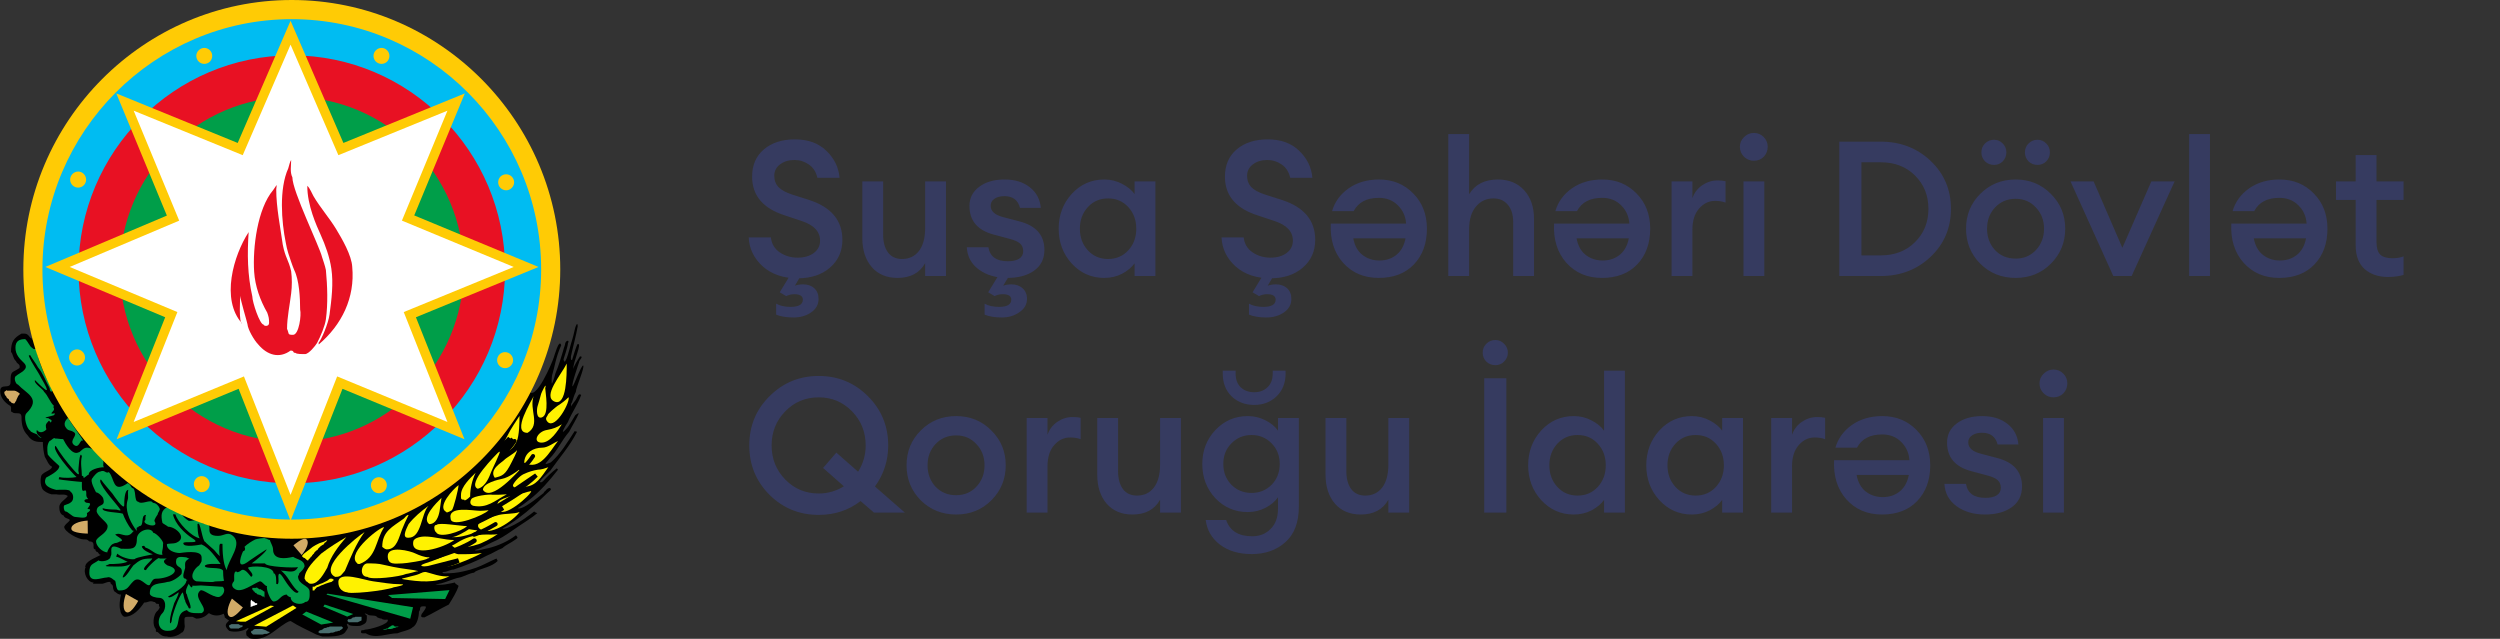 <svg width="317" height="81" viewBox="0 0 317 81" fill="none" xmlns="http://www.w3.org/2000/svg">
    <rect x="0" y="0" width="317" height="81" fill="#333333" stroke="none"/>
    <g clip-path="url(#clip0_848_288)">
        <path d="M38.001 40.112C53.786 41.368 72.399 31.02 67.05 49.534C67.88 51.084 70.063 45.85 70.218 45.326C70.276 45.209 70.893 42.844 71.164 43.775C70.489 45.229 70.294 46.703 70.005 47.594C69.966 47.711 69.888 48.758 70.005 48.603C70.159 48.331 70.353 47.711 70.43 47.342C70.855 46.353 71.182 45.229 71.376 44.571C71.434 44.396 71.53 43.969 71.646 43.697C71.646 43.154 72.303 43 72.013 43.543C72.013 43.854 71.588 45.191 71.453 45.578C71.608 46.16 71.704 45.695 71.859 45.423C71.878 45.384 72.11 44.706 72.245 44.163C72.4 43.523 72.671 42.826 72.863 41.856C72.96 41.352 73.25 40.693 73.25 41.391C73.076 42.457 72.612 44.124 72.4 45.171C72.4 45.385 72.323 45.656 72.535 45.656C72.728 45.035 73.095 43.775 73.25 43.621C73.868 43.465 72.65 45.889 72.689 46.82C72.689 46.51 73.364 45.462 73.54 45.191C74.08 45.191 73.423 45.617 73.423 45.947C73.385 46.063 72.361 48.991 72.612 48.991C72.863 48.661 73.655 46.412 73.944 46.334C74.176 46.585 73.018 49.165 73.018 49.688C72.805 50.076 72.67 50.58 72.535 51.007C72.4 51.143 72.38 51.336 72.457 51.549C72.457 51.297 72.998 50.813 73.114 50.502C73.307 50.192 73.365 49.844 73.694 50.076C73.288 51.258 72.496 52.325 72.013 53.508C71.646 54.05 71.028 55.175 71.608 54.593C72.13 54.07 72.11 53.954 72.38 53.586L72.94 52.655C73.075 52.558 73.211 52.403 73.404 52.403C73.075 53.179 72.553 53.993 72.168 54.749C71.221 55.834 70.662 57.172 69.677 58.162C69.386 58.587 68.633 59.13 69.85 58.626C71.047 57.599 72.013 55.99 72.863 54.671L73.172 54.749C72.226 56.61 70.932 58.044 69.753 59.712C69.405 60.061 68.633 60.72 68.44 61.108C68.653 61.205 68.594 61.186 68.846 61.03C69.379 60.427 69.968 59.875 70.603 59.382L70.757 59.556C69.599 61.03 68.498 62.309 67.049 63.434C66.605 63.782 66.102 64.151 65.639 64.442C66.237 64.752 68.42 62.891 68.923 62.523C68.999 62.329 69.077 62.329 69.212 62.192C69.29 62.018 69.85 61.611 69.85 62.116C69.116 62.755 68.401 63.511 67.666 64.132C66.469 65.198 65.137 66.225 63.708 67.02C64.189 67.252 66.392 65.895 66.797 65.547C67.125 65.333 67.454 65.081 67.743 64.848C67.743 64.927 68.073 65.063 68.13 65.063C67.435 65.663 66.566 66.186 65.793 66.71C64.942 67.291 63.939 68.028 63.031 68.475C62.123 68.843 61.157 69.502 60.23 69.734C60.23 69.986 61.737 69.502 61.949 69.502C63.186 69.192 64.402 68.649 65.427 67.872C65.736 68.203 65.658 68.222 65.272 68.475C64.751 68.862 64.152 69.075 63.708 69.502C63.109 69.715 62.394 70.2 61.775 70.433C60.482 71.131 58.935 71.75 57.526 72.216C57.12 72.216 56.656 72.526 56.29 72.526C56 72.526 56.078 72.701 56.368 72.701C57.237 72.701 57.951 72.642 58.763 72.449C59.314 72.334 59.856 72.178 60.385 71.984C61.178 71.712 62.124 71.168 62.955 70.82C62.992 70.917 63.07 71.033 63.109 71.13C62.374 71.867 61.139 72.042 60.308 72.448C60.289 72.448 60.134 72.623 60.077 72.623C59.689 72.623 58.608 73.185 58.299 73.224C57.372 73.379 56.135 74.077 55.209 74.077C55.885 74.291 57.005 74 57.681 73.863C57.681 74.058 58.164 74.213 58.144 74.31C57.894 75.085 57.371 75.918 56.909 76.656C55.885 77.159 54.862 77.78 53.818 78.285C53.471 78.285 53.277 78.265 53.49 77.819C53.49 77.819 54.282 76.888 53.895 76.888C53.547 76.888 53.257 76.81 53.257 77.276C53.22 77.393 53.2 77.49 53.123 77.567C53.123 78.149 52.891 79.253 52.33 79.525C51.964 79.913 50.92 80.068 50.399 80.301C49.143 80.301 47.598 81.076 46.38 80.301C46.052 80.301 45.589 80.398 45.84 79.913C46.071 79.913 46.13 79.913 46.303 79.835C46.845 79.835 49.433 79.157 49.162 78.576C48.931 78.576 48.563 78.633 48.389 78.44C48.138 78.44 48.1 78.362 47.848 78.285C47.636 77.897 46.902 78.187 46.593 77.897C46.342 77.781 46.013 77.664 46.515 78.052C46.515 78.479 46.574 78.925 46.148 79.138C45.956 79.235 45.724 79.371 45.511 79.371C45.163 79.371 44.14 79.448 44.14 79.061C43.831 79.215 44.062 79.215 44.062 79.448C44.294 79.448 43.888 80.01 43.831 80.069C43.464 80.805 41.591 80.709 40.876 80.709C40.605 80.651 40.335 80.515 40.103 80.457C39.041 79.913 37.843 79.39 36.858 78.751C36.51 78.751 35.969 79.197 35.68 79.372C34.695 80.05 33.767 81 32.454 81C32.01 81 31.604 81.019 31.45 80.709C31.179 80.709 31.218 80.224 31.218 80.069C31.218 80.069 31.816 79.429 31.294 79.7C30.793 80.069 29.692 80.205 29.055 79.992C28.417 79.351 28.553 79.157 29.055 78.673C28.977 78.673 28.533 78.324 28.495 78.286C28.495 78.111 28.437 77.995 28.36 77.82C27.742 78.131 27.085 78.131 26.486 77.742C26.061 78.169 25.559 78.441 24.883 78.441C24.724 78.359 24.563 78.281 24.401 78.208C23.241 78.208 23.396 78.149 23.396 79.061C23.396 79.275 23.473 79.429 23.396 79.623C23.396 79.817 23.222 80.224 23.009 80.224C22.623 80.612 21.696 80.884 21.156 80.708C20.595 80.708 20.364 80.515 19.997 80.147C19.688 80.147 19.765 79.952 19.765 79.759C19.32 79.411 19.358 77.917 19.997 77.432C20.073 77.355 20.422 76.889 20.151 76.889C20.151 76.619 20.228 76.56 19.92 76.56C19.668 76.56 19.803 76.327 19.513 76.327C18.953 76.094 18.819 76.405 18.278 76.405C17.737 77.22 16.867 78.208 15.824 78.208C15.554 78.208 15.264 77.704 15.264 77.432C15.071 76.85 15.206 75.999 15.341 75.397C14.975 75.397 14.82 75.203 14.569 75.028C14.473 75.028 14.337 74.66 14.337 74.544C14.337 74.021 14.028 74.136 14.028 73.943C14.028 73.536 13.198 74.021 12.946 74.021H11.787C11.787 74.001 11.845 73.904 11.865 73.865C11.092 73.865 10.493 72.624 10.86 71.907C10.725 71.907 10.86 71.733 10.86 71.617C11.13 71.055 12.213 70.667 12.792 70.357C12.463 70.357 12.522 69.969 12.252 69.969C12.154 69.871 12.097 69.833 12.097 69.659C11.537 69.659 12.29 68.651 11.325 68.651C11.073 68.438 11.073 68.399 10.784 68.399H10.61C9.914 68.399 8.137 67.43 8.137 66.789C8.254 66.537 8.485 66.344 8.698 66.15C9.218 65.703 8.195 65.878 8.079 65.374C7.616 65.239 7.519 64.734 7.519 64.289C7.519 63.687 8.292 63.358 8.601 62.892C8.118 62.563 7.731 62.815 7.133 62.678H6.515C6.109 62.582 5.51 62.272 5.356 61.961C5.161 61.574 5.085 60.954 5.201 60.489C5.201 59.868 6.591 59.675 6.591 59.171C6.166 59.035 5.935 58.298 5.684 57.929C5.522 57.315 5.438 56.683 5.432 56.048C4.621 56.048 4.042 55.991 3.501 55.196C2.883 54.575 2.728 53.781 2.728 52.947C2.728 52.036 1.936 52.636 1.55 52.249C1.202 52.249 1.627 51.532 1.183 51.396C0.585 51.009 0.025 50.389 0.025 49.613C0.025 48.488 1.338 49.477 1.338 48.449C1.338 46.937 1.492 47.344 2.477 46.665C2.594 46.083 2.168 46.22 2.033 45.793C1.627 45.464 1.666 44.882 1.396 44.629C1.396 43.312 1.744 42.865 2.728 42.303H3.114C3.675 42.303 3.732 42.923 4.042 42.923C4.351 43.564 4.312 42.923 4.119 42.923C4.119 42.71 4.177 42.013 3.888 42.013C3.888 41.741 3.888 41.431 3.81 41.159C3.675 41.159 3.733 40.791 3.733 40.694L38.001 40.112Z" fill="black"/>
        <path fill-rule="evenodd" clip-rule="evenodd" d="M32.535 79.758H33.231L33.462 79.835L33.693 79.912L33.945 80.068L34.235 80.145L34.022 80.301L33.791 80.378H33.54L33.308 80.456H32.072L31.84 80.223V80.068L31.917 79.99H31.994L32.072 79.912L32.148 79.835L32.304 79.758H32.535ZM41.033 79.699L41.188 79.622H41.343L41.497 79.525H41.651L41.826 79.447H43.351L43.505 79.622L43.429 79.699L43.351 79.758L43.274 79.835L43.12 79.912L43.062 79.99H42.907L42.733 80.068H42.579L42.424 80.145L42.193 80.223H41.96L41.729 80.301H40.571L40.339 80.145L40.571 79.912H40.725L40.822 79.835H40.879L40.957 79.758L41.033 79.699Z" fill="#496E6E"/>
        <path fill-rule="evenodd" clip-rule="evenodd" d="M18.996 75.241C18.996 73.787 20.348 74.077 21.236 73.787C21.796 73.787 22.685 73.186 23.013 72.779C23.264 71.634 22.318 72.158 22.318 71.208C22.318 70.433 23.071 70.626 23.554 70.665C23.805 70.684 23.766 70.82 24.017 70.82C23.36 71.169 23.477 71.402 23.477 71.984C23.477 72.216 22.897 73.379 23.554 73.379C23.554 73.593 23.979 73.458 23.631 73.631C23.631 74.406 21.623 75.434 21.313 75.647C21.487 75.997 22.414 75.279 22.627 75.106C22.762 75.221 22.163 76.325 22.086 76.482C21.873 77.199 21.545 78.033 21.545 78.828C21.545 79.293 21.777 78.865 21.777 78.672C21.777 78.13 22.665 75.591 23.167 75.106C23.264 75.26 23.38 76.114 23.476 76.114C23.476 76.424 23.843 76.849 23.939 77.121C24.578 77.432 23.708 75.706 23.708 75.396C23.36 75.047 23.765 74.311 23.939 74.02C23.939 74.078 24.403 74.873 24.403 74.233C24.403 74.33 25.214 74.233 25.465 74.233C25.484 74.233 28.247 74.406 28.247 74.406C28.768 74.988 28.054 75.706 27.706 75.706C26.857 75.706 25.698 74.639 25.407 74.873C24.306 75.764 26.644 77.199 25.562 77.741C25.136 77.741 23.998 77.858 23.708 77.354C21.835 77.82 23.438 79.991 21.235 79.991C19.941 79.991 19.845 78.498 20.598 77.742C21.101 77.239 21.139 75.803 20.154 75.803C19.884 75.803 18.996 75.666 18.996 75.241ZM49.706 79.293H49.861L50.015 79.37V79.447H50.478L50.633 79.37L50.402 79.525H50.247L50.093 79.622H49.937L49.803 79.699L49.552 79.758H49.165L48.934 79.835H48.47H48.547L48.702 79.758H48.856L49.011 79.699H49.165L49.32 79.525L49.475 79.447L49.706 79.293Z" fill="#009E49"/>
        <path fill-rule="evenodd" clip-rule="evenodd" d="M29.059 79.447V79.293L29.367 79.137H30.294V79.214H30.449V79.293H30.758V79.447L30.662 79.525H30.527L30.449 79.622H30.371L30.294 79.699H29.213V79.622H29.135V79.525H29.059V79.447ZM44.144 78.517H44.433L44.51 78.44H44.587L44.741 78.284H44.916L45.07 78.207H45.843V78.671L45.513 78.827L45.36 78.904H44.201L44.144 78.827L44.066 78.75V78.671L44.144 78.517Z" fill="#496E6E"/>
        <path fill-rule="evenodd" clip-rule="evenodd" d="M31.84 76.035L31.917 76.113L31.994 76.19L32.072 76.267H32.148L32.226 76.326L32.304 76.404L32.381 76.482H32.612V76.656L32.458 76.733H32.381L32.226 76.81H32.148L31.994 76.889H31.917L31.84 76.966H31.782V76.267L31.84 76.035Z" fill="white"/>
        <path fill-rule="evenodd" clip-rule="evenodd" d="M34.698 76.268C34.312 76.268 33.694 74.659 33.867 74.311C33.539 74.311 33.308 73.709 32.941 73.709C32.053 74.058 30.662 75.201 29.831 74.716C29.6 74.582 29.174 74.232 29.657 73.709C29.792 73.592 29.503 72.449 29.985 72.449C29.985 72.701 30.468 72.43 30.526 72.371C30.989 71.925 31.569 72.855 31.84 73.147C32.38 72.875 31.453 72.234 31.453 71.983C31.704 71.732 34.698 71.692 34.698 72.7C35.065 72.7 35.027 73.689 35.027 74.019C35.432 74.329 35.297 73.282 35.297 73.146C35.297 72.138 35.991 73.398 36.089 73.534C36.262 73.825 37.518 75.705 37.864 75.026C37.111 74.503 36.61 73.243 35.934 72.623C35.838 72.505 35.412 72.196 35.779 72.37C36.533 72.37 37.344 72.797 37.788 71.905C37.441 72.041 33.616 71.886 33.616 71.439H31.917C32.342 71.149 33.887 69.87 33.79 69.656C33.115 70.082 32.342 70.606 31.684 71.053C29.56 72.719 30.797 69.889 30.835 69.889C31.086 69.889 31.144 69.501 30.99 69.345C31.376 68.958 31.917 68.628 32.38 68.396C32.515 68.338 33.616 68.144 33.616 68.261C33.79 68.261 34.041 68.475 34.235 68.475C34.235 68.707 34.621 69.23 34.621 69.656C34.621 71.053 36.205 70.839 37.17 70.606C37.633 70.936 38.618 70.994 38.618 71.828C38.406 72.312 38.29 72.331 37.943 72.7C37.928 72.835 37.874 72.963 37.789 73.069C37.789 74.174 39.257 74.213 39.257 75.026C39.257 75.433 39.372 76.325 38.696 76.325C38.252 76.791 36.861 76.597 36.861 75.724C36.706 75.724 36.379 75.53 36.379 75.395C35.586 75.395 35.413 76.268 34.698 76.268Z" fill="#009E49"/>
        <path fill-rule="evenodd" clip-rule="evenodd" d="M32.689 75.395L32.612 75.318H32.535V75.182H32.38L32.303 75.106V75.027H32.226L32.148 74.949V74.872H32.071V74.795H31.994V74.542H32.458L32.612 74.465V74.542L32.785 74.639L32.863 74.716H33.076L33.153 74.795L33.307 74.872L33.385 74.949L33.539 75.027V75.725H33.616L33.539 75.803L33.616 75.647H33.307L33.153 75.551L33.076 75.472H32.941L32.863 75.396L32.689 75.395Z" fill="#009E49"/>
        <path fill-rule="evenodd" clip-rule="evenodd" d="M48.547 74.795C47.464 74.988 45.747 75.182 44.587 75.182C43.37 75.182 42.887 74.601 42.907 73.787C42.925 72.333 46.267 73.592 47.31 73.709C48.547 73.864 49.532 74.077 50.71 74.077C51.889 74.077 50.053 74.465 49.937 74.465C49.744 74.581 48.855 74.736 48.547 74.795Z" fill="#FFF200"/>
        <path fill-rule="evenodd" clip-rule="evenodd" d="M14.572 73.631C14.495 73.631 13.993 73.029 13.568 73.224C12.853 73.224 11.327 74.019 11.327 72.624C11.327 71.46 11.791 71.576 12.486 71.053C12.756 71.304 14.031 71.131 14.031 70.51C14.38 70.161 13.491 68.688 15.344 69.579C16.601 69.579 17.354 69.793 17.354 68.339C17.354 67.252 19.15 66.71 19.439 67.563C19.807 67.563 20.831 68.688 20.675 68.96C20.675 69.948 20.462 69.774 20.598 70.356C19.594 70.356 19.342 69.716 18.435 69.425C18.241 69.134 18.319 69.193 17.991 69.27C17.991 69.716 18.995 70.162 19.381 70.278C19.188 70.356 17.276 70.646 17.063 70.899C16.542 71.015 15.286 70.627 14.88 70.201C14.823 70.337 14.746 70.452 14.746 70.608C15.112 70.608 15.962 71.209 16.195 71.209C15.634 71.5 14.533 71.519 13.876 71.519C13.799 71.616 12.717 71.829 14.108 71.829C15.016 71.829 15.788 71.927 16.58 71.519C16.386 71.829 15.46 72.974 15.576 73.225C15.981 73.225 16.561 72.1 16.908 71.694C17.681 71.054 17.971 70.821 19.148 70.821C19.921 70.588 17.488 72.294 18.511 72.294C18.685 71.907 20.23 70.433 20.23 70.821H21.157C20.288 71.228 21.253 71.675 21.234 71.694C23.32 72.256 21.523 73.379 19.766 73.379C19.418 73.379 19.283 73.633 18.994 74.156C18.607 74.525 17.737 72.877 16.908 73.71C16.212 74.388 16.232 74.874 15.111 74.874C14.649 74.872 14.726 73.631 14.572 73.631Z" fill="#009E49"/>
        <path fill-rule="evenodd" clip-rule="evenodd" d="M40.106 74.232L40.337 74.154L40.647 74.019L40.878 73.942L41.187 73.787L41.497 73.631L41.826 73.379H42.115L42.346 73.535L42.037 73.786L41.728 73.864L41.497 73.942L41.266 74.019L40.956 74.154L40.725 74.232L40.415 74.387L40.184 74.465L40.106 74.542L40.029 74.639L39.952 74.716L39.874 74.795V74.872H39.643V74.387H39.874L40.106 74.232ZM39.41 74.019C39.044 74.019 39.025 73.709 38.793 73.709C38.793 73.631 38.657 73.418 38.619 73.379C38.619 72.197 39.971 70.955 40.724 70.199C41.767 69.405 42.81 68.747 43.911 68.106C42.946 69.211 41.923 70.549 41.497 71.984C41.091 72.681 40.397 74.019 39.488 74.019H39.41Z" fill="#FFF200"/>
        <path fill-rule="evenodd" clip-rule="evenodd" d="M24.886 73.709C23.921 73.34 24.539 72.138 25.254 71.693C25.64 71.092 25.563 71.266 25.563 70.665C25.563 69.618 22.936 70.123 22.781 70.123C22.202 70.123 21.16 69.813 21.16 69.037C21.16 68.862 21.989 68.998 22.395 68.804C23.805 68.164 22.26 66.788 21.313 66.788C21.198 66.671 20.618 66.361 20.599 66.304C20.368 65.295 20.445 64.694 21.236 64.288C21.41 64.462 23.09 65.023 23.09 65.217C23.09 65.431 23.689 65.896 23.882 66.012C24.113 66.206 25.543 65.567 25.563 66.304L26.123 66.458C27.146 66.458 25.736 67.952 27.649 67.952C28.383 67.952 28.846 67.408 29.445 67.873C30.893 68.939 28.924 70.955 28.75 72.293C28.267 71.517 28.209 69.87 28.209 68.96C27.861 68.96 27.919 68.861 27.822 69.192C27.822 69.541 27.746 70.199 27.9 70.51C27.648 70.356 27.474 70.103 27.282 69.889C27.146 69.676 26.045 68.823 26.045 68.725C25.64 68.725 25.427 65.915 25.041 66.457C25.041 66.651 25.06 67.99 25.33 68.261C24.249 68.046 22.549 66.264 22.241 65.217H21.932C22.202 66.457 23.418 67.621 24.404 68.261C25.735 69.074 23.244 68.532 23.244 68.881C23.244 69.482 25.215 69.095 25.563 69.036C26.528 69.443 27.378 70.703 27.977 71.517C27.551 71.517 26.083 71.401 25.968 71.769C26.065 72.216 28.016 71.808 28.286 72.37C28.286 72.564 28.304 73.437 28.421 73.631C28.015 73.767 27.416 73.65 27.049 73.786C26.915 73.844 24.886 73.709 24.886 73.709Z" fill="#009E49"/>
        <path fill-rule="evenodd" clip-rule="evenodd" d="M56.987 73.069C55.152 73.98 53.124 73.767 51.173 73.457C50.671 73.379 51.27 73.301 51.559 73.224C52.313 72.991 53.105 72.933 53.724 72.448C54.862 72.74 55.847 73.186 56.987 73.069ZM46.596 71.44C47.271 71.44 47.987 71.44 48.624 71.615C50.556 72.061 51.173 72.099 52.487 72.293C52.642 72.332 53.336 72.448 52.815 72.448C52.757 72.488 51.617 72.779 51.483 72.779C50.749 73.127 47.02 73.572 46.596 73.147C45.513 73.147 45.785 71.44 46.596 71.44ZM42.501 73.147C40.241 72.042 45.359 68.008 46.228 67.466C45.128 68.959 44.453 70.704 43.737 72.371C43.312 72.816 43.275 73.147 42.578 73.147H42.501ZM54.051 71.828C53.626 71.828 52.95 71.77 53.897 71.44C55.095 71.053 56.176 70.645 57.219 70.044C57.587 70.044 57.876 70.277 58.146 70.277C59.15 70.277 60.116 70.277 61.102 70.123C60.349 70.569 57.895 71.615 57.065 71.771C55.674 72.041 56.445 71.789 54.051 71.828Z" fill="#FFF200"/>
        <path fill-rule="evenodd" clip-rule="evenodd" d="M45.514 71.517C45.147 71.517 45.398 71.363 45.224 71.363C43.911 70.044 48.45 66.614 48.702 66.866C47.581 68.551 47.794 70.683 45.591 71.517H45.514ZM54.341 70.665C54.882 70.665 54.206 70.82 54.206 70.82C53.956 71.072 51.406 71.44 51.019 71.44C50.17 71.44 49.166 71.713 49.166 70.51C49.166 69.114 52.042 69.852 52.718 70.2C53.162 70.413 53.839 70.665 54.341 70.665ZM38.329 70.433L38.542 70.2L38.947 69.889L39.257 69.656L39.643 69.346L40.029 69.114L40.492 68.881L40.956 68.726L41.497 68.475L41.343 68.726L41.187 68.803L41.034 69.036L40.878 69.114L40.647 69.27L40.493 69.424L40.337 69.579L40.261 69.734L40.106 69.813L39.875 70.046L39.797 70.2L39.701 70.277L39.643 70.356L39.565 70.433V70.51L39.41 70.607L39.334 70.743L39.257 70.82L39.179 70.898L39.102 70.976V71.053H38.947L38.87 70.976L38.792 70.898L38.696 70.82L38.619 70.743H38.484V70.665L38.329 70.607V70.433Z" fill="#FFF200"/>
        <path fill-rule="evenodd" clip-rule="evenodd" d="M12.178 68.649C12.178 68.067 13.646 67.68 13.646 66.71C13.646 66.206 12.428 65.566 12.255 64.847C12.255 63.781 13.414 64.383 13.105 63.278C13.105 63.007 12.467 62.425 12.178 62.425C12.12 62.289 11.347 60.99 11.714 60.641C11.869 60.39 12.352 59.789 12.719 59.789C13.298 59.517 13.376 60.098 13.801 59.865C14.573 60.661 14.225 62.638 16.196 61.262C16.582 61.436 16.544 61.688 16.756 61.882C17.315 61.882 16.968 63.608 17.509 63.608C17.991 64.073 19.131 63.201 19.383 63.763C19.788 63.763 20.116 64.132 20.233 64.442C20.348 64.713 20 64.965 20 65.217C20 65.217 19.498 65.914 19.594 66.09C20.271 67.116 17.741 66.457 18.435 65.934C18.435 65.721 18.417 65.527 18.513 65.294C17.779 65.294 18.339 66.71 17.663 66.71C17.645 66.728 17.509 66.788 17.509 66.865C17.046 66.767 17.663 67.833 17.064 66.942C16.426 65.973 15.79 64.616 16.195 63.356C16.312 63.026 16.157 62.502 16.273 62.116C15.771 62.116 15.752 63.627 15.752 64.053C15.752 64.829 14.361 62.735 14.265 62.601C13.821 62.038 13.182 61.378 12.797 60.797C12.197 61.089 14.593 63.706 14.959 64.21C15.481 64.868 15.346 64.772 14.746 64.617C14.265 64.617 13.396 64.578 13.028 64.442C12.777 64.985 15.133 64.945 15.578 65.14C15.732 65.625 16.292 66.729 16.66 67.098C16.776 67.486 17.239 67.059 16.66 67.641C16.061 68.242 15.211 67.524 14.825 67.719C14.014 67.719 16.1 68.454 15.269 68.649C14.999 68.707 15.172 68.707 14.883 68.803C14.515 68.939 14.786 68.746 14.265 68.998C13.995 69.133 13.473 70.044 13.646 70.044C12.989 70.044 12.178 69.231 12.178 68.648V68.649Z" fill="#009E49"/>
        <path fill-rule="evenodd" clip-rule="evenodd" d="M53.819 68.028C55.133 68.028 56.33 68.475 57.605 68.475C56.33 69.443 52.004 70.8 52.409 68.649C52.506 68.144 53.529 68.028 53.819 68.028ZM49.01 69.657C48.855 69.657 48.547 69.424 48.47 69.346C48.47 67.331 49.783 66.807 51.173 65.78C51.386 65.625 51.502 65.296 51.812 65.296C51.521 65.858 51.173 66.633 50.961 67.177C50.614 68.048 50.323 69.657 49.088 69.657H49.01ZM60.425 69.075C59.595 69.385 57.605 69.579 57.605 69.424C57.238 69.134 57.218 69.231 57.605 69.037C58.571 68.436 59.44 67.932 61.159 67.796C61.931 67.737 62.531 67.854 63.111 67.719C62.472 68.184 61.024 68.959 60.425 69.075ZM51.715 68.183C50.865 68.183 51.656 66.807 51.811 66.458C52.506 65.566 53.414 64.81 54.341 64.132C53.376 65.179 53.471 68.183 51.811 68.183H51.715ZM57.296 68.106C57.818 68.106 59.035 67.389 59.46 67.098C59.557 67.137 60.271 67.215 60.522 67.252C60.059 67.757 58.302 68.106 57.837 68.106H57.296ZM55.287 67.466C55.133 67.466 54.843 66.555 55.365 66.555C55.693 66.206 58.359 66.71 59.227 66.71C58.494 67.427 55.674 68.319 55.287 67.466ZM65.891 64.927C65.099 66.012 61.989 68.204 60.754 66.981C60.541 66.768 60.56 66.419 60.928 66.225C61.449 65.915 62.087 65.604 63.264 65.295C64.172 65.081 65.003 65.217 65.891 64.927ZM54.417 66.457C53.394 65.644 55.326 63.782 55.983 63.124C56.002 63.143 55.732 64.674 55.732 64.848C55.596 65.547 55.268 66.458 54.418 66.458L54.417 66.457ZM60.869 64.772C61.237 64.772 61.583 64.733 61.952 64.694C61.468 65.295 57.238 67.02 57.142 65.779C56.755 64.092 59.962 64.771 60.869 64.771V64.772Z" fill="#FFF200"/>
        <path fill-rule="evenodd" clip-rule="evenodd" d="M8.295 64.848C8.122 64.848 7.967 64.053 8.218 64.053C8.546 63.899 8.778 63.918 9.087 63.608C9.396 63.279 9.318 62.562 8.933 62.349C8.933 61.98 7.484 62.116 7.136 62.116C6.441 61.942 5.322 61.593 5.842 60.565C6.19 60.351 7.523 59.75 7.523 59.091C7.117 58.685 6.364 58.084 6.055 57.618C5.977 57.036 5.92 56.417 6.287 55.912C6.461 55.912 6.847 55.389 6.982 55.601C7.33 55.601 7.62 55.68 8.006 55.68C8.295 56.261 9.146 57.754 9.937 57.367C10.189 57.367 10.478 56.765 11.02 56.765C11.927 56.765 12.314 57.618 12.873 58.162C13.357 58.433 12.912 58.974 13.182 59.246C12.584 59.246 11.251 59.537 11.251 60.177C11.116 60.196 10.846 60.487 10.788 60.487C10.42 60.836 10.788 60.332 10.381 60.332C10.381 59.48 10.169 58.743 10.381 57.852C10.073 56.901 9.937 59.713 9.937 59.713C10.227 60.681 9.475 59.731 9.243 59.48C8.528 58.665 7.601 57.483 7.06 56.533C6.403 56.883 9.165 60.042 9.705 60.488C9.204 60.604 8.025 60.643 7.523 60.488C7.446 60.759 7.369 60.798 7.601 60.798C7.601 60.836 10.111 61.108 10.382 61.108V61.728C10.382 62.835 10.942 61.671 10.942 62.524C10.942 62.912 10.903 62.912 11.173 63.28C10.42 63.28 10.711 63.764 11.096 63.764C11.831 63.764 11.096 64.385 11.096 64.54C11.753 64.54 11.291 64.888 11.02 65.064C11.232 65.955 9.996 65.548 9.532 65.548C9.164 65.548 8.623 64.849 8.295 64.849V64.848Z" fill="#009E49"/>
        <path fill-rule="evenodd" clip-rule="evenodd" d="M56.601 64.927C55.326 64.287 57.49 61.98 58.145 61.514C58.145 61.96 57.509 64.519 57.296 64.694C57.296 64.694 56.601 65.12 56.601 64.927ZM65.216 62.891C66.143 62.64 66.626 62.388 67.359 62.27C67.437 62.639 63.709 66.013 63.188 64.539C63.227 64.267 62.647 63.686 63.844 63.221C65.041 62.755 64.675 63.046 65.216 62.891ZM65.041 61.593C64.964 61.418 65.776 60.39 66.433 60.099C67.089 59.809 67.592 59.653 68.209 59.556C68.653 59.556 69.136 59.382 69.522 59.245C68.577 60.565 67.977 61.612 66.626 61.708C66.316 61.864 66.181 61.922 65.66 61.882C65.1 61.845 65.119 61.728 65.041 61.593ZM62.473 62.735C63.111 62.735 63.651 62.735 64.269 62.677C62.685 63.511 61.777 64.481 60 64.132C59.903 64.112 59.402 63.88 59.769 63.278C60.04 62.891 62.029 62.639 62.473 62.735ZM58.765 63.357C58.378 63.357 58.455 63.105 58.455 62.735C58.455 61.708 59.634 60.621 60.31 59.945C59.866 60.894 59.614 61.903 59.614 62.968C59.306 63.279 58.861 63.608 58.861 63.356H58.764L58.765 63.357Z" fill="#FFF200"/>
        <path fill-rule="evenodd" clip-rule="evenodd" d="M66.316 59.13C65.698 59.77 62.299 63.725 61.237 62.116C61.237 61.242 63.188 60.817 63.728 60.7C64.366 60.584 65.621 59.809 66.316 59.13ZM66.471 58.664C66.51 57.366 67.668 56.765 68.75 56.765C69.465 56.765 70.141 56.182 70.759 55.911C69.735 57.21 68.46 59.79 66.471 58.664H66.471Z" fill="#FFF200"/>
        <path fill-rule="evenodd" clip-rule="evenodd" d="M60.541 61.96C59.209 61.282 62.763 57.812 63.4 57.133C63.536 57.269 62.338 59.634 62.261 59.886C62.087 60.352 61.604 61.708 60.619 61.96H60.541ZM62.724 60.565C61.99 59.518 63.651 58.626 63.921 58.336C64.173 58.044 65.313 57.443 65.563 57.075C65.563 57.289 65.004 58.374 64.869 58.626C64.056 60.274 63.671 60.332 62.801 60.566H62.724V60.565ZM65.872 52.732C65.872 53.488 65.853 55.292 65.505 55.99C65.235 56.572 64.578 57.405 64.23 57.017C63.632 56.318 63.844 56.221 64.424 55.097C64.791 54.342 65.409 53.468 65.872 52.732ZM68.672 56.125C67.495 56.125 68.112 54.709 69.368 54.516C70.14 54.38 70.642 54.185 71.242 53.799C70.72 54.613 69.793 56.125 68.672 56.125Z" fill="#FFF200"/>
        <path fill-rule="evenodd" clip-rule="evenodd" d="M2.269 48.758C1.999 48.758 1.67 47.846 2.038 47.672C2.365 47.324 3.852 46.839 3.041 46.024C2.482 45.482 1.96 44.977 1.96 44.085C1.96 43.232 2.462 43 3.197 43C3.525 43.271 3.776 43.95 4.047 44.085C4.567 44.628 4.491 43.678 4.741 44.938C5.089 46.353 5.9 48.137 6.692 49.359C6.518 50.017 6.286 49.456 6.286 49.203C5.785 48.331 5.456 47.323 4.819 46.586C4.53 46.043 4.104 45.539 3.814 45.016C3.776 45.035 3.679 45.094 3.641 45.094C4.027 46.102 4.741 46.956 5.205 47.905C6.479 50.056 6.035 49.805 4.432 48.195C4.238 48.622 5.494 49.34 5.591 49.687C6.094 50.173 6.325 50.987 6.847 51.472C6.595 51.705 7.097 51.763 6.692 52.17C6.074 52.791 7.349 52.111 6.847 52.635C6.808 52.712 5.031 53.022 6.132 53.022C6.364 53.255 6.712 53.178 6.441 53.585C6.17 53.293 6.248 53.293 6.055 53.507C5.688 53.875 5.842 54.049 5.842 54.341C6.151 54.341 5.167 55.251 4.683 54.515C4.47 54.922 4.992 55.368 5.282 55.523C4.876 55.523 4.761 55.038 4.587 55.038C4.587 54.999 3.912 54.844 3.814 54.592C3.408 54.38 2.926 52.848 3.351 52.401C5.262 50.502 3.389 49.96 2.269 48.757V48.758Z" fill="#009E49"/>
        <path fill-rule="evenodd" clip-rule="evenodd" d="M67.668 50.231C67.051 51.956 68.615 53.818 66.896 54.884C64.771 54.885 67.475 50.716 67.668 50.231ZM70.681 51.472C71.192 51.16 71.666 50.789 72.092 50.367C72.344 50.91 70.45 54.496 69.446 53.508C68.982 53.023 69.446 52.772 69.446 52.635C69.465 52.441 70.469 51.627 70.681 51.472Z" fill="#FFF200"/>
        <path fill-rule="evenodd" clip-rule="evenodd" d="M0.549 49.844V49.688L0.879 49.456V49.533H1.805L2.114 49.611V49.688H2.269V49.766H2.347L2.423 49.844H2.482V49.998L2.347 50.154L2.269 50.289L2.191 50.464L2.114 50.619L2.037 50.852L1.96 50.929L1.882 51.084L1.805 51.162H1.728L1.477 51.084L1.342 50.929L1.188 50.851L1.11 50.618L0.879 50.464L0.801 50.289L0.627 50.076L0.549 49.844Z" fill="#D2AB67"/>
        <path fill-rule="evenodd" clip-rule="evenodd" d="M70.334 50.929C68.711 50.27 71.204 47.459 71.86 46.102C71.86 47.517 71.86 51.53 70.333 50.929H70.334Z" fill="#FFF200"/>
        <path fill-rule="evenodd" clip-rule="evenodd" d="M8.662 52.965C8.662 52.965 7.928 53.508 8.294 54.129C8.662 54.73 8.816 54.438 9.377 54.806C9.956 55.194 8.7 55.854 9.377 56.416C10.071 56.959 10.149 55.601 10.516 55.892C10.729 55.95 8.507 53.023 8.662 52.965ZM38.329 77.915L38.831 77.548L42.25 78.943L40.724 79.195L38.329 77.915Z" fill="#009E49"/>
        <path fill-rule="evenodd" clip-rule="evenodd" d="M33.752 79.467L32.226 79.332L37.151 76.771L37.596 77.082L33.752 79.467ZM34.757 76.849L31.145 78.827H30.506L29.927 78.769L34.312 76.791L34.757 76.849Z" fill="#FFF200"/>
        <path fill-rule="evenodd" clip-rule="evenodd" d="M41.169 76.656L40.995 76.907L44.027 78.187L44.78 77.858L41.169 76.656Z" fill="#009E49"/>
        <path fill-rule="evenodd" clip-rule="evenodd" d="M49.629 76.075L48.528 75.26L57.412 74.543L56.601 76.21L49.629 76.075ZM52.681 76.792L52.198 78.769L40.898 75.512L41.439 75.008L52.681 76.792Z" fill="#009E49" stroke="black" stroke-width="0.5"/>
        <path d="M25.794 75.377C25.794 75.377 26.277 76.249 26.296 76.424C26.315 76.579 26.585 77.567 27.513 77.218C28.749 76.753 28.053 76.133 27.223 75.938C25.794 75.59 25.794 75.377 25.794 75.377" stroke="black" stroke-width="0.5"/>
        <path fill-rule="evenodd" clip-rule="evenodd" d="M36.991 68.31C55.743 68.31 71.04 52.962 71.04 34.164C71.04 15.348 55.744 0 36.991 0C18.257 0 2.96 15.348 2.96 34.164C2.96 52.962 18.256 68.31 36.991 68.31Z" fill="#FFCB05"/>
        <path fill-rule="evenodd" clip-rule="evenodd" d="M68.614 49.941C68.634 49.844 69.387 48.215 69.136 49.242C69.136 49.688 69.716 52.577 68.711 52.926C67.939 53.179 68.055 51.802 68.17 51.492C68.305 51.064 68.499 50.406 68.614 49.941Z" fill="#FFF200"/>
        <path fill-rule="evenodd" clip-rule="evenodd" d="M36.99 65.88C54.413 65.88 68.618 51.607 68.618 34.164C68.618 16.682 54.414 2.43 36.99 2.43C19.606 2.43 5.381 16.682 5.381 34.164C5.381 51.608 19.605 65.88 36.99 65.88Z" fill="#00BCF2"/>
        <path fill-rule="evenodd" clip-rule="evenodd" d="M37 61.29C51.892 61.29 64.043 49.08 64.043 34.155C64.043 19.212 51.893 7.02 37 7.02C22.126 7.02 9.957 19.211 9.957 34.155C9.957 49.08 22.126 61.29 37 61.29Z" fill="#E81123"/>
        <path fill-rule="evenodd" clip-rule="evenodd" d="M36.991 56.025C49.004 56.025 58.797 46.2 58.797 34.164C58.797 22.11 49.005 12.285 36.991 12.285C24.996 12.285 15.203 22.11 15.203 34.164C15.203 46.2 24.996 56.025 36.991 56.025Z" fill="#009E49"/>
        <path fill-rule="evenodd" clip-rule="evenodd" d="M30.14 18.127L14.746 11.845L21.159 27.335L5.746 33.85L20.947 40.227L14.785 55.698L30.256 49.301L36.842 66.032L43.428 49.301L58.899 55.698L52.739 40.228L68.286 33.85L52.525 27.316L58.938 11.845L43.544 18.126L36.843 2.636L30.14 18.127Z" fill="#FFCB05"/>
        <path fill-rule="evenodd" clip-rule="evenodd" d="M36.843 5.661L30.777 19.677L16.949 14.035L22.723 27.976L8.835 33.85L22.491 39.569L16.948 53.507L30.932 47.73L36.843 62.754L42.752 47.73L56.736 53.507L51.193 39.569L65.138 33.85L50.962 27.975L56.736 14.035L42.907 19.677L36.843 5.661Z" fill="white"/>
        <path fill-rule="evenodd" clip-rule="evenodd" d="M40.203 43.484C40.009 43.834 39.14 44.9 38.677 44.9C38.348 44.9 37.633 44.919 37.46 44.745C37.035 44.745 37.383 44.454 36.842 44.454C35.413 45.501 33.887 45.036 32.747 43.679C32.245 43.175 31.434 41.798 31.377 41.1C31.358 40.907 30.468 37.979 30.468 37.513C30.45 37.688 30.256 41.022 30.7 41.022C27.965 37.989 29.607 32.38 31.53 29.429C31.337 32.163 31.376 34.877 31.994 37.59C31.994 38.307 32.94 41.158 33.424 41.158C33.424 41.352 34.119 41.468 34.119 40.945C34.119 40.383 34.08 40.209 33.887 39.646C32.985 38.08 32.345 36.283 32.226 34.47C32.027 31.428 32.632 26.463 34.64 24.098C35.084 23.516 35.142 23.109 35.027 24.021C35.027 26.289 35.548 28.828 35.857 31.038C36.186 32.705 36.571 32.9 36.919 34.392C37.035 35.303 37.035 36.273 36.919 37.203C36.745 38.676 36.398 40.228 36.398 41.701C36.688 42.302 36.398 42.457 37.151 42.457C37.924 42.457 38.233 39.898 38.059 39.258C38.059 37.785 37.943 35.516 37.306 34.237C37.112 33.81 36.688 32.531 36.553 32.105C36.422 31.679 36.318 31.245 36.243 30.805C35.683 28.072 35.374 23.942 36.553 21.345C36.669 21.015 36.726 20.569 36.919 20.279C36.919 21.015 36.745 21.83 37.074 22.488C37.074 24.253 40.512 31.232 40.84 32.609C40.84 32.627 41.245 33.772 41.323 34.237C41.516 36.254 41.593 38.54 41.323 40.48C41.226 41.275 40.647 42.67 40.203 43.484Z" fill="#E81123"/>
        <path fill-rule="evenodd" clip-rule="evenodd" d="M40.396 43.465C40.743 43.098 41.635 41.022 41.787 39.879C42.041 37.96 42.292 35.944 42.018 34.082C41.8 32.59 41.269 31.122 40.647 29.74C40.166 28.672 38.947 26.036 38.967 23.555C39.334 23.923 39.539 24.509 39.739 24.854C40.562 26.273 41.761 27.629 42.617 29.041C43.383 30.305 44.594 32.395 44.664 33.849C45.028 37.737 43.348 41.181 40.415 43.678L40.397 43.465H40.396Z" fill="#E81123"/>
        <path fill-rule="evenodd" clip-rule="evenodd" d="M25.562 60.37C26.123 60.37 26.586 60.836 26.586 61.379C26.586 61.942 26.123 62.406 25.562 62.406C25.299 62.398 25.05 62.288 24.866 62.097C24.683 61.907 24.581 61.653 24.581 61.388C24.581 61.123 24.683 60.869 24.866 60.679C25.05 60.489 25.299 60.378 25.562 60.37ZM47.33 60.817C47.716 60.409 48.353 60.409 48.759 60.817C49.146 61.204 49.146 61.844 48.759 62.251C48.354 62.639 47.716 62.639 47.33 62.251C46.924 61.844 46.924 61.204 47.33 60.817ZM63.033 45.676C63.033 45.113 63.477 44.648 64.038 44.648C64.597 44.648 65.061 45.113 65.061 45.676C65.061 46.218 64.598 46.683 64.038 46.683C63.772 46.682 63.518 46.576 63.33 46.387C63.142 46.199 63.035 45.943 63.033 45.676ZM63.458 23.826C63.071 23.439 63.071 22.798 63.458 22.392C63.863 22.004 64.501 22.004 64.888 22.392C65.293 22.798 65.293 23.439 64.888 23.826C64.501 24.233 63.864 24.233 63.458 23.826ZM26.62 7.81C26.429 7.996 26.173 8.1 25.907 8.1C25.641 8.1 25.386 7.996 25.194 7.81C24.79 7.405 24.79 6.767 25.194 6.379C25.287 6.283 25.397 6.206 25.52 6.154C25.642 6.102 25.774 6.075 25.907 6.075C26.04 6.075 26.172 6.102 26.295 6.154C26.417 6.206 26.528 6.283 26.62 6.379C27.005 6.766 27.005 7.404 26.62 7.81ZM10.921 22.78C10.92 23.047 10.813 23.303 10.625 23.492C10.437 23.68 10.182 23.787 9.917 23.788C9.784 23.789 9.652 23.765 9.528 23.715C9.405 23.665 9.292 23.591 9.197 23.497C9.102 23.404 9.026 23.292 8.974 23.169C8.922 23.046 8.894 22.913 8.893 22.78C8.893 22.217 9.357 21.752 9.917 21.752C10.458 21.752 10.921 22.217 10.921 22.78ZM10.477 44.61C10.573 44.702 10.65 44.814 10.702 44.937C10.754 45.06 10.781 45.193 10.781 45.327C10.781 45.46 10.754 45.593 10.702 45.716C10.65 45.839 10.573 45.951 10.477 46.043C10.091 46.451 9.453 46.451 9.048 46.043C8.863 45.852 8.759 45.594 8.759 45.327C8.759 45.059 8.863 44.801 9.048 44.61C9.453 44.202 10.091 44.202 10.477 44.61Z" fill="#FFCB05"/>
        <path fill-rule="evenodd" clip-rule="evenodd" d="M11.115 66.012L11.134 67.66C11.134 67.66 9.087 67.641 9.048 67.06C8.99 66.458 10.053 66.071 11.115 66.012ZM15.963 75.318L17.528 76.191C17.528 76.191 16.658 77.839 16.079 77.644C15.519 77.451 15.596 76.326 15.963 75.318ZM38.251 70.374L37.209 69.153C37.209 69.153 38.445 68.047 38.851 68.378C39.275 68.726 38.869 69.638 38.251 70.374ZM29.406 75.9L30.797 77.024C30.797 77.024 29.677 78.497 29.155 78.206C28.614 77.936 28.884 76.83 29.406 75.9Z" fill="#D2AB67"/>
        <path d="M54.728 70.743C54.728 70.743 58.378 69.774 60.155 68.551M53.26 72.332C53.26 72.332 56.62 71.828 58.147 71.072L53.26 72.332Z" stroke="black" stroke-width="0.585" stroke-linecap="round"/>
        <path d="M66.046 59.44C66.259 59.265 66.78 59.091 67.591 57.831M59.343 66.729C59.343 66.729 62.009 65.644 63.786 64.423L59.343 66.729ZM62.318 64.656C62.318 64.656 64.307 63.569 66.085 62.349L62.318 64.656ZM64.443 62.677C64.443 62.677 66.336 61.98 67.997 60.255L64.443 62.677Z" stroke="black" stroke-width="0.522" stroke-linecap="round"/>
        <path d="M63.708 57.521C63.921 57.346 64.443 57.171 65.253 55.91M63.072 57.172C63.285 56.998 63.805 56.823 64.617 55.562L63.072 57.172ZM63.458 57.269C63.67 57.095 64.191 56.919 65.002 55.659L63.458 57.269Z" stroke="black" stroke-width="0.5" stroke-linecap="round"/>
        <path d="M60.116 67.796C60.116 67.796 61.063 67.524 62.84 66.458" stroke="black" stroke-width="0.522" stroke-linecap="round"/>
        <path fill-rule="evenodd" clip-rule="evenodd" d="M49.09 7.81C48.898 7.996 48.643 8.1 48.377 8.1C48.111 8.1 47.855 7.996 47.663 7.81C47.259 7.405 47.259 6.767 47.663 6.379C47.756 6.283 47.867 6.207 47.989 6.154C48.112 6.102 48.243 6.075 48.376 6.075C48.509 6.075 48.641 6.102 48.763 6.154C48.886 6.207 48.996 6.283 49.089 6.379C49.475 6.766 49.475 7.404 49.089 7.81H49.09Z" fill="#FFCB05"/>
    </g>
    <path d="M101.152 35.288C99.328 35.288 97.848 34.784 96.712 33.776C95.592 32.752 95 31.528 94.936 30.104H97.744C97.84 30.92 98.216 31.552 98.872 32C99.544 32.448 100.296 32.672 101.128 32.672C101.96 32.672 102.64 32.48 103.168 32.096C103.712 31.696 103.984 31.168 103.984 30.512C103.984 29.36 103.2 28.528 101.632 28.016L99.544 27.32C96.76 26.44 95.368 24.8 95.368 22.4C95.368 20.944 95.864 19.792 96.856 18.944C97.864 18.096 99.176 17.672 100.792 17.672C102.472 17.672 103.808 18.16 104.8 19.136C105.792 20.096 106.344 21.232 106.456 22.544H103.648C103.472 21.792 103.112 21.232 102.568 20.864C102.024 20.48 101.416 20.288 100.744 20.288C100.008 20.288 99.4 20.472 98.92 20.84C98.44 21.192 98.192 21.664 98.176 22.256C98.176 22.864 98.36 23.36 98.728 23.744C99.096 24.112 99.68 24.424 100.48 24.68L102.592 25.352C105.408 26.264 106.816 27.952 106.816 30.416C106.816 31.856 106.288 33.032 105.232 33.944C104.192 34.84 102.832 35.288 101.152 35.288ZM98.416 39.896V38.504C98.896 38.776 99.504 38.912 100.24 38.912C101.28 38.912 101.8 38.608 101.8 38C101.8 37.536 101.44 37.304 100.72 37.304C100.368 37.304 100.024 37.384 99.688 37.544L98.872 37.064L100.168 34.928H101.56L100.792 36.224C101.128 36.112 101.472 36.056 101.824 36.056C102.4 36.056 102.872 36.216 103.24 36.536C103.608 36.872 103.792 37.328 103.792 37.904C103.792 38.608 103.48 39.176 102.856 39.608C102.232 40.04 101.488 40.256 100.624 40.256C99.728 40.256 98.992 40.136 98.416 39.896ZM113.806 35.24C112.43 35.24 111.342 34.784 110.542 33.872C109.742 32.944 109.342 31.712 109.342 30.176V23H111.982V29.744C111.982 30.704 112.19 31.464 112.606 32.024C113.022 32.568 113.614 32.84 114.382 32.84C115.278 32.84 115.99 32.504 116.518 31.832C117.046 31.144 117.31 30.168 117.31 28.904V23H119.95V35H117.31V33.368C116.606 34.616 115.438 35.24 113.806 35.24ZM127.727 35.24C126.303 35.24 125.103 34.888 124.127 34.184C123.167 33.48 122.655 32.536 122.591 31.352H125.327C125.519 32.536 126.343 33.128 127.799 33.128C128.391 33.128 128.863 33.024 129.215 32.816C129.567 32.592 129.743 32.272 129.743 31.856C129.743 31.44 129.607 31.112 129.335 30.872C129.063 30.632 128.607 30.432 127.967 30.272L125.999 29.744C123.951 29.2 122.927 27.992 122.927 26.12C122.927 25.112 123.335 24.304 124.151 23.696C124.967 23.072 126.047 22.76 127.391 22.76C128.687 22.76 129.751 23.088 130.583 23.744C131.415 24.4 131.879 25.272 131.975 26.36H129.335C129.079 25.368 128.423 24.872 127.367 24.872C126.839 24.872 126.415 24.984 126.095 25.208C125.775 25.416 125.615 25.712 125.615 26.096C125.615 26.784 126.151 27.264 127.223 27.536L129.239 28.064C131.367 28.608 132.431 29.816 132.431 31.688C132.431 32.824 131.991 33.704 131.111 34.328C130.247 34.936 129.119 35.24 127.727 35.24ZM124.847 39.896V38.504C125.327 38.776 125.935 38.912 126.671 38.912C127.711 38.912 128.231 38.608 128.231 38C128.231 37.536 127.871 37.304 127.151 37.304C126.767 37.304 126.423 37.384 126.119 37.544L125.303 37.064L126.599 34.928H127.991L127.199 36.224C127.535 36.112 127.879 36.056 128.231 36.056C128.807 36.056 129.279 36.216 129.647 36.536C130.031 36.872 130.223 37.328 130.223 37.904C130.223 38.592 129.903 39.152 129.263 39.584C128.639 40.032 127.895 40.256 127.031 40.256C126.151 40.256 125.423 40.136 124.847 39.896ZM140.024 35.24C138.392 35.24 137.016 34.632 135.896 33.416C134.792 32.2 134.24 30.728 134.24 29C134.24 27.272 134.792 25.8 135.896 24.584C137.016 23.368 138.392 22.76 140.024 22.76C140.84 22.76 141.592 22.944 142.28 23.312C142.968 23.664 143.496 24.096 143.864 24.608V23H146.504V35H143.864V33.392C143.496 33.904 142.968 34.344 142.28 34.712C141.592 35.064 140.84 35.24 140.024 35.24ZM137.936 31.736C138.608 32.472 139.464 32.84 140.504 32.84C141.544 32.84 142.4 32.472 143.072 31.736C143.744 31 144.08 30.088 144.08 29C144.08 27.912 143.744 27 143.072 26.264C142.4 25.528 141.544 25.16 140.504 25.16C139.464 25.16 138.608 25.528 137.936 26.264C137.264 27 136.928 27.912 136.928 29C136.928 30.088 137.264 31 137.936 31.736ZM161.105 35.288C159.281 35.288 157.801 34.784 156.665 33.776C155.545 32.752 154.953 31.528 154.889 30.104H157.697C157.793 30.92 158.169 31.552 158.825 32C159.497 32.448 160.249 32.672 161.081 32.672C161.913 32.672 162.593 32.48 163.121 32.096C163.665 31.696 163.937 31.168 163.937 30.512C163.937 29.36 163.153 28.528 161.585 28.016L159.497 27.32C156.713 26.44 155.321 24.8 155.321 22.4C155.321 20.944 155.817 19.792 156.809 18.944C157.817 18.096 159.129 17.672 160.745 17.672C162.425 17.672 163.761 18.16 164.753 19.136C165.745 20.096 166.297 21.232 166.409 22.544H163.601C163.425 21.792 163.065 21.232 162.521 20.864C161.977 20.48 161.369 20.288 160.697 20.288C159.961 20.288 159.353 20.472 158.873 20.84C158.393 21.192 158.145 21.664 158.129 22.256C158.129 22.864 158.313 23.36 158.681 23.744C159.049 24.112 159.633 24.424 160.433 24.68L162.545 25.352C165.361 26.264 166.769 27.952 166.769 30.416C166.769 31.856 166.241 33.032 165.185 33.944C164.145 34.84 162.785 35.288 161.105 35.288ZM158.369 39.896V38.504C158.849 38.776 159.457 38.912 160.193 38.912C161.233 38.912 161.753 38.608 161.753 38C161.753 37.536 161.393 37.304 160.673 37.304C160.321 37.304 159.977 37.384 159.641 37.544L158.825 37.064L160.121 34.928H161.513L160.745 36.224C161.081 36.112 161.425 36.056 161.777 36.056C162.353 36.056 162.825 36.216 163.193 36.536C163.561 36.872 163.745 37.328 163.745 37.904C163.745 38.608 163.433 39.176 162.809 39.608C162.185 40.04 161.441 40.256 160.577 40.256C159.681 40.256 158.945 40.136 158.369 39.896ZM174.861 22.76C176.605 22.76 178.053 23.352 179.205 24.536C180.357 25.704 180.933 27.192 180.933 29C180.933 30.872 180.381 32.384 179.277 33.536C178.189 34.672 176.701 35.24 174.813 35.24C172.957 35.24 171.453 34.6 170.301 33.32C169.165 32.04 168.645 30.384 168.741 28.352H178.293C178.229 27.424 177.877 26.648 177.237 26.024C176.613 25.4 175.813 25.088 174.837 25.088C173.301 25.088 172.237 25.648 171.645 26.768H168.909C169.245 25.6 169.941 24.64 170.997 23.888C172.069 23.136 173.357 22.76 174.861 22.76ZM174.909 33.032C175.757 33.032 176.477 32.792 177.069 32.312C177.661 31.832 178.045 31.136 178.221 30.224H171.597C171.773 31.168 172.165 31.872 172.773 32.336C173.381 32.8 174.093 33.032 174.909 33.032ZM186.283 35H183.643V17H186.283V24.632C187.035 23.384 188.251 22.76 189.931 22.76C191.323 22.76 192.435 23.216 193.267 24.128C194.099 25.04 194.515 26.256 194.515 27.776V35H191.875V28.208C191.875 27.248 191.651 26.504 191.203 25.976C190.755 25.432 190.147 25.16 189.379 25.16C188.467 25.16 187.723 25.504 187.147 26.192C186.571 26.88 186.283 27.848 186.283 29.096V35ZM203.173 22.76C204.917 22.76 206.365 23.352 207.517 24.536C208.669 25.704 209.245 27.192 209.245 29C209.245 30.872 208.693 32.384 207.589 33.536C206.501 34.672 205.013 35.24 203.125 35.24C201.269 35.24 199.765 34.6 198.613 33.32C197.477 32.04 196.957 30.384 197.053 28.352H206.605C206.541 27.424 206.189 26.648 205.549 26.024C204.925 25.4 204.125 25.088 203.149 25.088C201.613 25.088 200.549 25.648 199.957 26.768H197.221C197.557 25.6 198.253 24.64 199.309 23.888C200.381 23.136 201.669 22.76 203.173 22.76ZM203.221 33.032C204.069 33.032 204.789 32.792 205.381 32.312C205.973 31.832 206.357 31.136 206.533 30.224H199.909C200.085 31.168 200.477 31.872 201.085 32.336C201.693 32.8 202.405 33.032 203.221 33.032ZM211.956 35V23H214.596V25.136C214.82 24.464 215.228 23.92 215.82 23.504C216.428 23.088 217.076 22.88 217.764 22.88C218.18 22.88 218.524 22.912 218.796 22.976V25.688C218.412 25.544 217.972 25.472 217.476 25.472C216.676 25.472 215.996 25.8 215.436 26.456C214.876 27.096 214.596 27.992 214.596 29.144V35H211.956ZM222.393 20.384C221.913 20.384 221.497 20.216 221.145 19.88C220.793 19.528 220.617 19.104 220.617 18.608C220.617 18.128 220.793 17.72 221.145 17.384C221.497 17.032 221.913 16.856 222.393 16.856C222.889 16.856 223.305 17.032 223.641 17.384C223.977 17.72 224.145 18.128 224.145 18.608C224.145 19.104 223.977 19.528 223.641 19.88C223.305 20.216 222.889 20.384 222.393 20.384ZM221.073 35V23H223.713V35H221.073ZM233.221 35V17.96H238.453C240.981 17.96 243.101 18.776 244.813 20.408C246.525 22.04 247.381 24.064 247.381 26.48C247.381 28.896 246.525 30.92 244.813 32.552C243.101 34.184 240.981 35 238.453 35H233.221ZM236.029 32.384H238.453C240.245 32.384 241.701 31.824 242.821 30.704C243.957 29.584 244.525 28.176 244.525 26.48C244.525 24.784 243.957 23.376 242.821 22.256C241.701 21.136 240.245 20.576 238.453 20.576H236.029V32.384ZM260.047 33.44C258.847 34.64 257.359 35.24 255.583 35.24C253.807 35.24 252.311 34.64 251.095 33.44C249.895 32.224 249.295 30.744 249.295 29C249.295 27.256 249.895 25.784 251.095 24.584C252.311 23.368 253.807 22.76 255.583 22.76C257.359 22.76 258.847 23.368 260.047 24.584C261.263 25.784 261.871 27.256 261.871 29C261.871 30.744 261.263 32.224 260.047 33.44ZM255.583 32.792C256.623 32.792 257.479 32.432 258.151 31.712C258.839 30.976 259.183 30.072 259.183 29C259.183 27.928 258.839 27.032 258.151 26.312C257.479 25.576 256.623 25.208 255.583 25.208C254.527 25.208 253.655 25.576 252.967 26.312C252.295 27.032 251.959 27.928 251.959 29C251.959 30.072 252.295 30.976 252.967 31.712C253.655 32.432 254.527 32.792 255.583 32.792ZM252.847 20.912C252.399 20.912 252.015 20.76 251.695 20.456C251.391 20.136 251.239 19.76 251.239 19.328C251.239 18.88 251.391 18.504 251.695 18.2C252.015 17.88 252.399 17.72 252.847 17.72C253.279 17.72 253.647 17.88 253.951 18.2C254.255 18.504 254.407 18.88 254.407 19.328C254.407 19.76 254.255 20.136 253.951 20.456C253.647 20.76 253.279 20.912 252.847 20.912ZM258.343 20.912C257.911 20.912 257.535 20.76 257.215 20.456C256.911 20.136 256.759 19.76 256.759 19.328C256.759 18.88 256.911 18.504 257.215 18.2C257.535 17.88 257.911 17.72 258.343 17.72C258.791 17.72 259.167 17.88 259.471 18.2C259.775 18.504 259.927 18.88 259.927 19.328C259.927 19.76 259.775 20.136 259.471 20.456C259.167 20.76 258.791 20.912 258.343 20.912ZM267.965 35L262.541 23H265.469L269.117 31.424L272.789 23H275.741L270.293 35H267.965ZM277.581 35V17H280.221V35H277.581ZM289.048 22.76C290.792 22.76 292.24 23.352 293.392 24.536C294.544 25.704 295.12 27.192 295.12 29C295.12 30.872 294.568 32.384 293.464 33.536C292.376 34.672 290.888 35.24 289 35.24C287.144 35.24 285.64 34.6 284.488 33.32C283.352 32.04 282.832 30.384 282.928 28.352H292.48C292.416 27.424 292.064 26.648 291.424 26.024C290.8 25.4 290 25.088 289.024 25.088C287.488 25.088 286.424 25.648 285.832 26.768H283.096C283.432 25.6 284.128 24.64 285.184 23.888C286.256 23.136 287.544 22.76 289.048 22.76ZM289.096 33.032C289.944 33.032 290.664 32.792 291.256 32.312C291.848 31.832 292.232 31.136 292.408 30.224H285.784C285.96 31.168 286.352 31.872 286.96 32.336C287.568 32.8 288.28 33.032 289.096 33.032ZM302.804 35.12C301.588 35.12 300.596 34.784 299.828 34.112C299.076 33.424 298.7 32.432 298.7 31.136V25.352H296.204V23H298.7V19.664H301.34V23H304.772V25.352H301.34V30.704C301.34 31.44 301.5 31.968 301.82 32.288C302.14 32.592 302.652 32.744 303.356 32.744C303.932 32.744 304.404 32.664 304.772 32.504V34.856C304.196 35.032 303.54 35.12 302.804 35.12ZM103.816 65.288C101.368 65.288 99.288 64.44 97.576 62.744C95.864 61.032 95.008 58.944 95.008 56.48C95.008 54.016 95.864 51.936 97.576 50.24C99.288 48.528 101.368 47.672 103.816 47.672C106.264 47.672 108.344 48.528 110.056 50.24C111.768 51.952 112.624 54.032 112.624 56.48C112.624 58.4 112.064 60.136 110.944 61.688L114.736 65H110.824L109.12 63.536C107.6 64.704 105.832 65.288 103.816 65.288ZM103.816 62.576C104.952 62.576 106.016 62.272 107.008 61.664L104.368 59.336L106.048 57.392L108.808 59.816C109.448 58.792 109.768 57.68 109.768 56.48C109.768 54.784 109.192 53.344 108.04 52.16C106.888 50.976 105.48 50.384 103.816 50.384C102.136 50.384 100.72 50.976 99.568 52.16C98.416 53.344 97.84 54.784 97.84 56.48C97.84 58.176 98.416 59.616 99.568 60.8C100.72 61.984 102.136 62.576 103.816 62.576ZM125.703 63.44C124.503 64.64 123.015 65.24 121.239 65.24C119.463 65.24 117.967 64.64 116.751 63.44C115.551 62.224 114.951 60.744 114.951 59C114.951 57.256 115.551 55.784 116.751 54.584C117.967 53.368 119.463 52.76 121.239 52.76C123.015 52.76 124.503 53.368 125.703 54.584C126.919 55.784 127.527 57.256 127.527 59C127.527 60.744 126.919 62.224 125.703 63.44ZM121.239 62.792C122.279 62.792 123.135 62.432 123.807 61.712C124.495 60.976 124.839 60.072 124.839 59C124.839 57.928 124.495 57.032 123.807 56.312C123.135 55.576 122.279 55.208 121.239 55.208C120.183 55.208 119.311 55.576 118.623 56.312C117.951 57.032 117.615 57.928 117.615 59C117.615 60.072 117.951 60.976 118.623 61.712C119.311 62.432 120.183 62.792 121.239 62.792ZM130.182 65V53H132.822V55.136C133.046 54.464 133.454 53.92 134.046 53.504C134.654 53.088 135.302 52.88 135.99 52.88C136.406 52.88 136.75 52.912 137.022 52.976V55.688C136.638 55.544 136.198 55.472 135.702 55.472C134.902 55.472 134.222 55.8 133.662 56.456C133.102 57.096 132.822 57.992 132.822 59.144V65H130.182ZM143.595 65.24C142.219 65.24 141.131 64.784 140.331 63.872C139.531 62.944 139.131 61.712 139.131 60.176V53H141.771V59.744C141.771 60.704 141.979 61.464 142.395 62.024C142.811 62.568 143.403 62.84 144.171 62.84C145.067 62.84 145.779 62.504 146.307 61.832C146.835 61.144 147.099 60.168 147.099 58.904V53H149.739V65H147.099V63.368C146.395 64.616 145.227 65.24 143.595 65.24ZM158.716 70.256C157.084 70.256 155.74 69.856 154.684 69.056C153.644 68.256 153.044 67.216 152.884 65.936H155.476C155.94 67.312 157.044 68 158.788 68C159.732 68 160.508 67.688 161.116 67.064C161.74 66.456 162.052 65.592 162.052 64.472V63.056C161.668 63.6 161.132 64.048 160.444 64.4C159.756 64.752 159.012 64.928 158.212 64.928C156.596 64.928 155.228 64.344 154.108 63.176C153.004 61.992 152.452 60.544 152.452 58.832C152.452 57.136 153.004 55.704 154.108 54.536C155.228 53.352 156.596 52.76 158.212 52.76C159.012 52.76 159.756 52.936 160.444 53.288C161.132 53.624 161.668 54.064 162.052 54.608V53H164.692V64.256C164.692 66.24 164.124 67.736 162.988 68.744C161.868 69.752 160.444 70.256 158.716 70.256ZM156.148 61.472C156.836 62.16 157.684 62.504 158.692 62.504C159.7 62.504 160.548 62.16 161.236 61.472C161.924 60.768 162.268 59.888 162.268 58.832C162.268 57.776 161.924 56.904 161.236 56.216C160.548 55.512 159.7 55.16 158.692 55.16C157.684 55.16 156.836 55.512 156.148 56.216C155.46 56.904 155.116 57.776 155.116 58.832C155.116 59.888 155.46 60.768 156.148 61.472ZM161.86 50.264C161.108 50.984 160.164 51.344 159.028 51.344C157.892 51.344 156.94 50.984 156.172 50.264C155.42 49.528 155.044 48.56 155.044 47.36V47H156.676V47.36C156.676 48.112 156.892 48.696 157.324 49.112C157.772 49.528 158.34 49.736 159.028 49.736C159.716 49.736 160.276 49.528 160.708 49.112C161.156 48.696 161.38 48.112 161.38 47.36V47H163.012V47.36C163.012 48.56 162.628 49.528 161.86 50.264ZM172.541 65.24C171.165 65.24 170.077 64.784 169.277 63.872C168.477 62.944 168.077 61.712 168.077 60.176V53H170.717V59.744C170.717 60.704 170.925 61.464 171.341 62.024C171.757 62.568 172.349 62.84 173.117 62.84C174.013 62.84 174.725 62.504 175.253 61.832C175.781 61.144 176.045 60.168 176.045 58.904V53H178.685V65H176.045V63.368C175.341 64.616 174.173 65.24 172.541 65.24ZM188.197 65V47.96H191.005V65H188.197ZM189.613 46.304C189.165 46.304 188.781 46.152 188.461 45.848C188.157 45.528 188.005 45.152 188.005 44.72C188.005 44.272 188.157 43.896 188.461 43.592C188.781 43.272 189.165 43.112 189.613 43.112C190.045 43.112 190.413 43.272 190.717 43.592C191.037 43.896 191.197 44.272 191.197 44.72C191.197 45.152 191.037 45.528 190.717 45.848C190.413 46.152 190.045 46.304 189.613 46.304ZM199.555 65.24C197.923 65.24 196.547 64.632 195.427 63.416C194.323 62.2 193.771 60.728 193.771 59C193.771 57.272 194.323 55.8 195.427 54.584C196.547 53.368 197.923 52.76 199.555 52.76C200.371 52.76 201.123 52.944 201.811 53.312C202.499 53.664 203.027 54.096 203.395 54.608V47H206.035V65H203.395V63.392C203.027 63.904 202.499 64.344 201.811 64.712C201.123 65.064 200.371 65.24 199.555 65.24ZM197.467 61.736C198.139 62.472 198.995 62.84 200.035 62.84C201.075 62.84 201.931 62.472 202.603 61.736C203.275 61 203.611 60.088 203.611 59C203.611 57.912 203.275 57 202.603 56.264C201.931 55.528 201.075 55.16 200.035 55.16C198.995 55.16 198.139 55.528 197.467 56.264C196.795 57 196.459 57.912 196.459 59C196.459 60.088 196.795 61 197.467 61.736ZM214.532 65.24C212.9 65.24 211.524 64.632 210.404 63.416C209.3 62.2 208.748 60.728 208.748 59C208.748 57.272 209.3 55.8 210.404 54.584C211.524 53.368 212.9 52.76 214.532 52.76C215.348 52.76 216.1 52.944 216.788 53.312C217.476 53.664 218.004 54.096 218.372 54.608V53H221.012V65H218.372V63.392C218.004 63.904 217.476 64.344 216.788 64.712C216.1 65.064 215.348 65.24 214.532 65.24ZM212.444 61.736C213.116 62.472 213.972 62.84 215.012 62.84C216.052 62.84 216.908 62.472 217.58 61.736C218.252 61 218.588 60.088 218.588 59C218.588 57.912 218.252 57 217.58 56.264C216.908 55.528 216.052 55.16 215.012 55.16C213.972 55.16 213.116 55.528 212.444 56.264C211.772 57 211.436 57.912 211.436 59C211.436 60.088 211.772 61 212.444 61.736ZM224.589 65V53H227.229V55.136C227.453 54.464 227.861 53.92 228.453 53.504C229.061 53.088 229.709 52.88 230.397 52.88C230.813 52.88 231.157 52.912 231.429 52.976V55.688C231.045 55.544 230.605 55.472 230.109 55.472C229.309 55.472 228.629 55.8 228.069 56.456C227.509 57.096 227.229 57.992 227.229 59.144V65H224.589ZM238.681 52.76C240.425 52.76 241.873 53.352 243.025 54.536C244.177 55.704 244.753 57.192 244.753 59C244.753 60.872 244.201 62.384 243.097 63.536C242.009 64.672 240.521 65.24 238.633 65.24C236.777 65.24 235.273 64.6 234.121 63.32C232.985 62.04 232.465 60.384 232.561 58.352H242.113C242.049 57.424 241.697 56.648 241.057 56.024C240.433 55.4 239.633 55.088 238.657 55.088C237.121 55.088 236.057 55.648 235.465 56.768H232.729C233.065 55.6 233.761 54.64 234.817 53.888C235.889 53.136 237.177 52.76 238.681 52.76ZM238.729 63.032C239.577 63.032 240.297 62.792 240.889 62.312C241.481 61.832 241.865 61.136 242.041 60.224H235.417C235.593 61.168 235.985 61.872 236.593 62.336C237.201 62.8 237.913 63.032 238.729 63.032ZM251.688 65.24C250.264 65.24 249.064 64.888 248.088 64.184C247.128 63.48 246.616 62.536 246.552 61.352H249.288C249.48 62.536 250.304 63.128 251.76 63.128C252.352 63.128 252.824 63.024 253.176 62.816C253.528 62.592 253.704 62.272 253.704 61.856C253.704 61.44 253.568 61.112 253.296 60.872C253.024 60.632 252.568 60.432 251.928 60.272L249.96 59.744C247.912 59.2 246.888 57.992 246.888 56.12C246.888 55.112 247.296 54.304 248.112 53.696C248.928 53.072 250.008 52.76 251.352 52.76C252.648 52.76 253.712 53.088 254.544 53.744C255.376 54.4 255.84 55.272 255.936 56.36H253.296C253.04 55.368 252.384 54.872 251.328 54.872C250.8 54.872 250.376 54.984 250.056 55.208C249.736 55.416 249.576 55.712 249.576 56.096C249.576 56.784 250.112 57.264 251.184 57.536L253.2 58.064C255.328 58.608 256.392 59.816 256.392 61.688C256.392 62.824 255.952 63.704 255.072 64.328C254.208 64.936 253.08 65.24 251.688 65.24ZM260.385 50.384C259.905 50.384 259.489 50.216 259.137 49.88C258.785 49.528 258.609 49.104 258.609 48.608C258.609 48.128 258.785 47.72 259.137 47.384C259.489 47.032 259.905 46.856 260.385 46.856C260.881 46.856 261.297 47.032 261.633 47.384C261.969 47.72 262.137 48.128 262.137 48.608C262.137 49.104 261.969 49.528 261.633 49.88C261.297 50.216 260.881 50.384 260.385 50.384ZM259.065 65V53H261.705V65H259.065Z" fill="#363B60"/>
    <defs>
        <clipPath id="clip0_848_288">
            <rect width="74" height="81" fill="white"/>
        </clipPath>
    </defs>
</svg>
